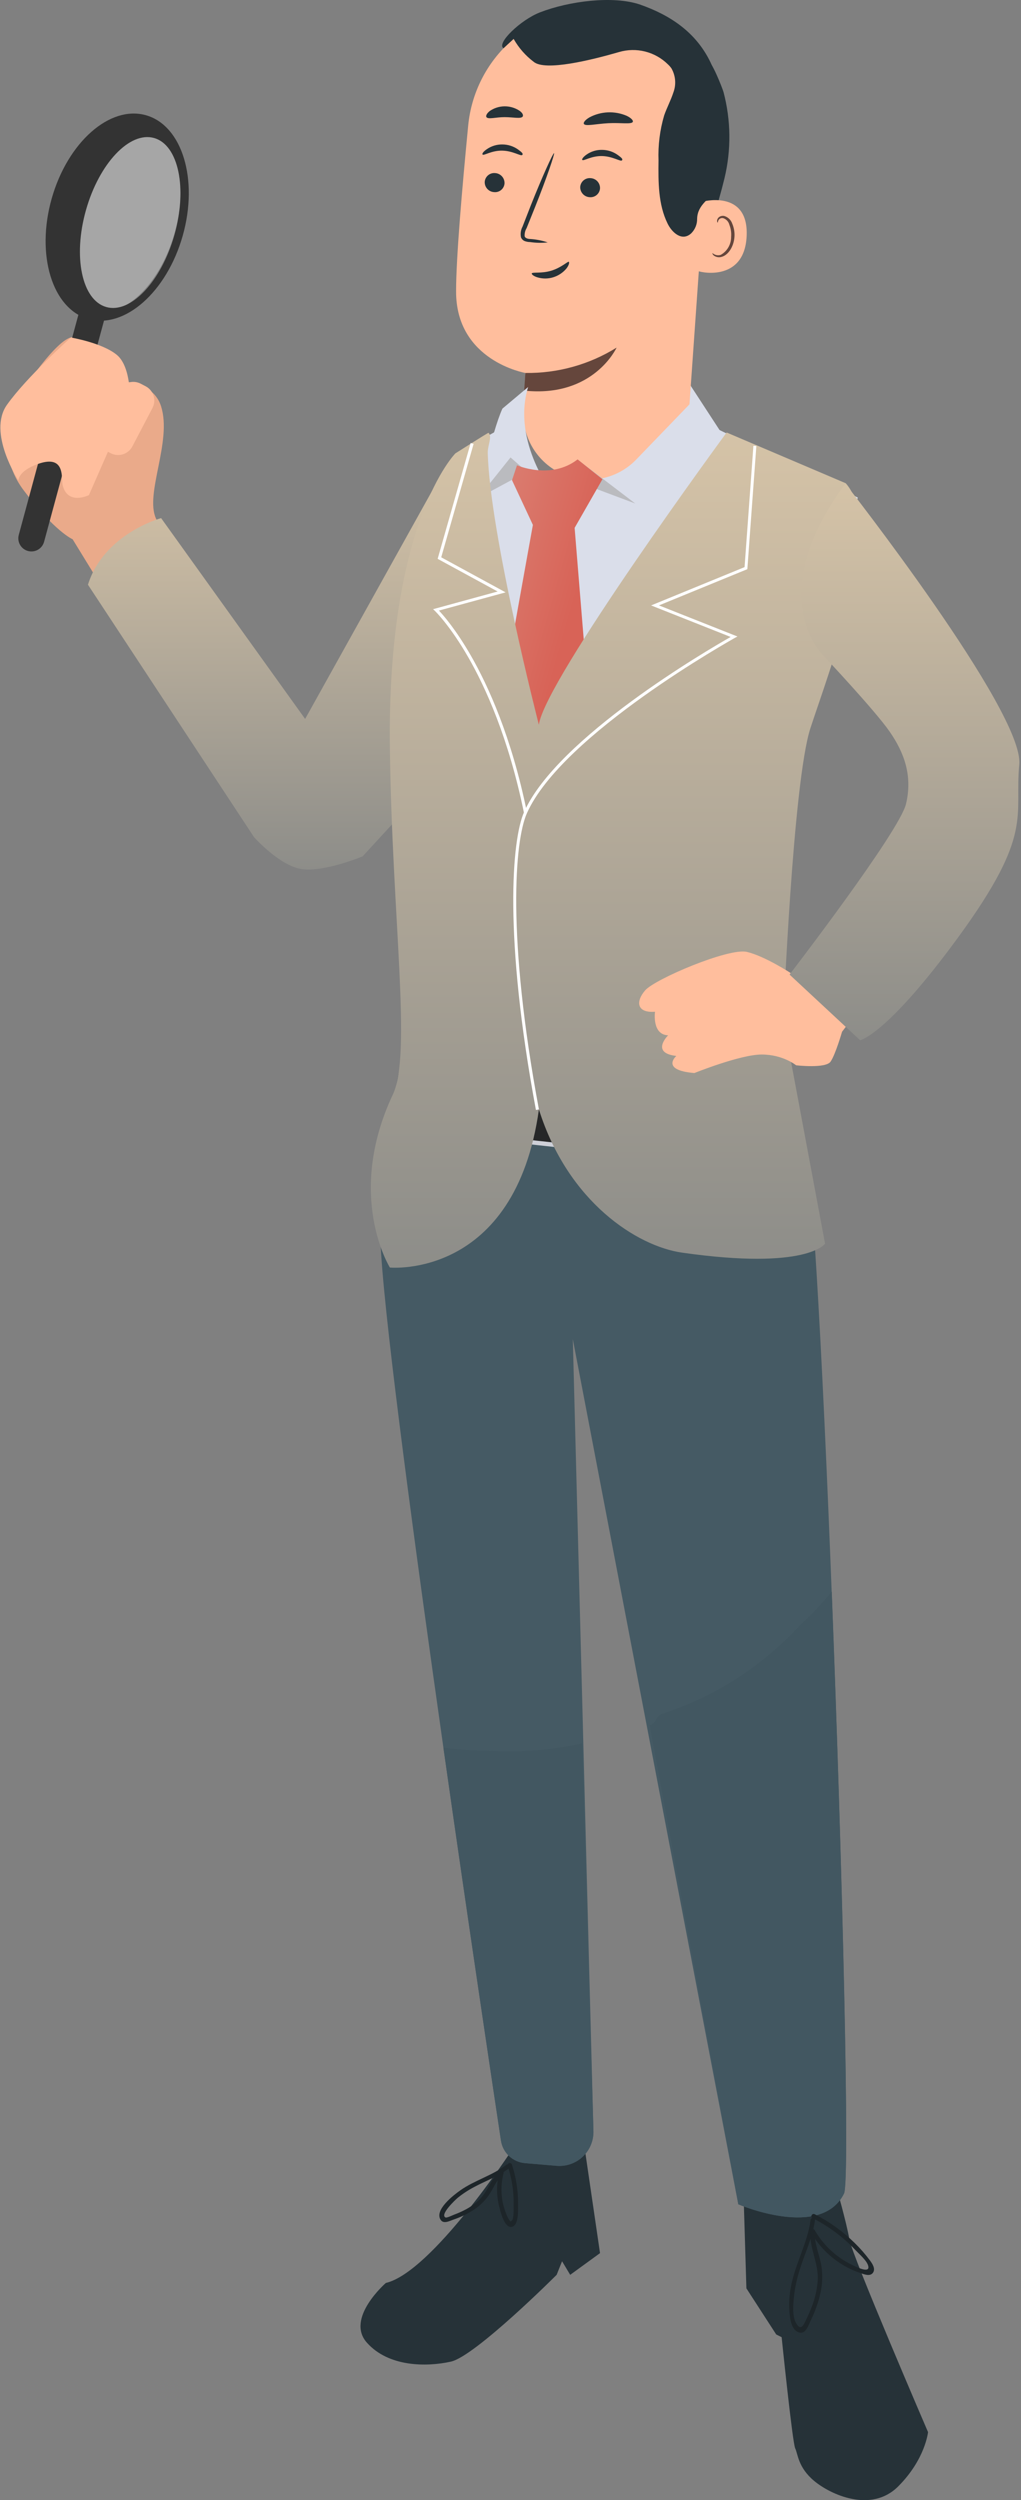 <svg width="152" height="372" viewBox="0 0 152 372" fill="none" xmlns="http://www.w3.org/2000/svg">
<rect x="0" y="0" width="152" height="372" fill="#808080" stroke="none"/>
<path opacity="0.3" d="M25.883 35.058C28.112 27.637 26.453 20.579 22.177 19.295C17.901 18.01 12.627 22.985 10.398 30.406C8.169 37.828 9.828 44.885 14.104 46.169C18.38 47.454 23.654 42.479 25.883 35.058Z" fill="white"/>
<path d="M25.695 82.951C25.695 82.951 23.577 77.941 23.213 77.134C21.542 73.424 25.638 65.711 23.985 60.47C22.52 55.828 15.925 56.806 15.925 56.806C15.925 56.806 13.208 49.547 10.55 50.211C7.893 50.875 2.175 59.858 2.175 59.858C2.175 59.858 -1.158 66.724 3.503 72.924C8.165 79.125 10.811 80.235 10.811 80.235L16.462 89.444L25.695 82.951Z" fill="#EAAA8A"/>
<path d="M21.741 17.149C16.354 15.614 10.066 21.175 7.695 29.546C5.325 37.918 7.77 45.943 13.157 47.469C18.544 48.995 24.833 43.443 27.203 35.072C29.573 26.7 27.126 18.684 21.741 17.149ZM15.821 45.684C12.188 44.654 10.835 38.19 12.802 31.246C14.769 24.302 19.31 19.506 22.943 20.535C26.576 21.563 27.931 28.029 25.964 34.973C23.997 41.917 19.452 46.713 15.819 45.684H15.821Z" fill="#333333"/>
<path d="M4.177 81.986C3.928 81.919 3.695 81.805 3.491 81.648C3.287 81.492 3.115 81.296 2.987 81.073C2.859 80.851 2.776 80.604 2.743 80.349C2.71 80.094 2.728 79.835 2.795 79.587L11.93 45.875L15.708 46.884L6.566 80.602C6.433 81.102 6.106 81.529 5.658 81.788C5.21 82.048 4.677 82.119 4.177 81.986Z" fill="#333333"/>
<path d="M10.551 50.219C10.551 50.219 15.2 50.993 17.394 52.804C19.589 54.615 19.346 59.746 19.346 59.746L13.239 73.669C13.239 73.669 10.088 75.239 9.33 72.204C9.086 71.226 9.819 67.562 5.666 69.027C2.671 70.084 2.739 71.49 2.739 71.49C2.739 71.49 -1.907 64.388 1.035 60.235C3.978 56.082 10.551 50.219 10.551 50.219Z" fill="#FFBE9D"/>
<path d="M21.685 57.475L20.952 57.092C19.78 56.478 18.331 56.931 17.718 58.104L14.729 63.813C14.115 64.986 14.568 66.434 15.741 67.048L16.473 67.431C17.646 68.045 19.094 67.592 19.708 66.419L22.697 60.71C23.31 59.537 22.857 58.089 21.685 57.475Z" fill="#FFBE9D"/>
<path d="M66.349 69.406L45.426 106.971L23.985 77.089C23.985 77.089 15.471 79.391 13.094 87L37.82 124.562C37.82 124.562 41.624 128.842 44.953 129.318C48.281 129.794 53.986 127.417 53.986 127.417L64.923 115.528L66.349 69.406Z" fill="url(#paint0_linear_1173_15052)"/>
<path d="M76.208 319.906C76.208 319.906 64.302 338.067 57.442 339.681C57.442 339.681 51.388 344.928 54.617 348.561C57.847 352.194 63.495 352.194 67.129 351.385C70.762 350.576 82.87 338.471 82.87 338.471L83.677 336.453L84.887 338.471L89.327 335.243L86.904 318.695L76.208 319.906Z" fill="#263238"/>
<path d="M110.716 327.166L111.119 340.486L115.559 347.347L116.366 347.75C116.366 347.75 117.982 363.491 118.386 364.298C118.789 365.105 118.789 367.122 121.21 369.139C123.63 371.157 129.687 373.983 133.721 369.948C137.755 365.914 138.161 361.875 138.161 361.875C138.161 361.875 126.86 335.642 126.457 333.22C126.053 330.797 124.44 325.148 124.44 325.148L110.716 327.166Z" fill="#263238"/>
<path d="M60.484 154.588C60.484 154.588 56.947 168.2 56.627 183.13C56.338 196.652 71.684 299.274 74.578 318.488C74.71 319.37 75.136 320.182 75.787 320.792C76.439 321.402 77.276 321.775 78.165 321.849L82.864 322.248C83.574 322.307 84.289 322.216 84.961 321.98C85.633 321.744 86.248 321.368 86.765 320.879C87.282 320.389 87.691 319.795 87.963 319.137C88.235 318.479 88.366 317.77 88.346 317.058L85.276 199.248L109.91 327.975C109.91 327.975 122.248 333.301 125.651 326.362C127.219 323.165 122.601 182.919 119.869 170.347C117.137 157.774 107.205 149.078 107.205 149.078L60.484 154.588Z" fill="#455A64"/>
<path d="M73.855 260.53C71.233 260.521 68.614 260.358 66.012 260.041C69.682 285.853 73.315 310.112 74.578 318.494C74.71 319.377 75.137 320.189 75.788 320.799C76.439 321.409 77.276 321.781 78.165 321.856L82.864 322.255C83.574 322.314 84.289 322.222 84.961 321.986C85.633 321.75 86.248 321.375 86.765 320.885C87.283 320.395 87.691 319.802 87.963 319.144C88.236 318.485 88.366 317.777 88.346 317.065L86.673 259.398C82.467 260.329 78.159 260.71 73.855 260.53Z" fill="#425761"/>
<path d="M119.169 241.755C113.366 248.004 106.496 252.421 98.559 255.005C97.368 255.63 97.936 256.196 96.717 256.715L109.921 327.976C109.921 327.976 122.259 333.302 125.662 326.362C126.552 324.549 125.443 278.563 123.827 236.828C122.386 238.572 120.83 240.218 119.169 241.755Z" fill="#425761"/>
<path d="M62.69 155.102C62.69 155.102 62.689 161.291 69.55 164.922C76.411 168.553 86.501 170.573 91.749 169.362C96.995 168.152 112.333 160.484 113.14 156.044L113.004 156.178L62.69 155.102Z" fill="#262728"/>
<path d="M96.109 161.518L93.75 162.059L95.463 169.532L97.823 168.992L96.109 161.518Z" fill="#222A4E"/>
<path d="M74.594 160.219L72.392 159.227L69.248 166.204L71.451 167.197L74.594 160.219Z" fill="#222A4E"/>
<path d="M102.894 158.706L100.71 159.75L104.018 166.667L106.202 165.623L102.894 158.706Z" fill="#222A4E"/>
<path d="M68.597 157.889L66.822 156.242L61.607 161.863L63.381 163.509L68.597 157.889Z" fill="#222A4E"/>
<path d="M74.795 63.633L83.502 74.195L102.798 61.875L127.702 74.029C127.702 74.029 117.219 113.479 116.738 121.548C116.44 126.507 116.684 138.334 116.916 146.713C116.995 149.464 116.194 152.169 114.629 154.433C113.063 156.698 110.816 158.403 108.213 159.3C101.495 161.609 92.411 164.14 86.048 163.62C80.819 163.195 75.168 161.901 70.605 160.631C67.927 159.889 65.541 158.341 63.772 156.198C62.002 154.054 60.934 151.419 60.712 148.649C59.489 133.333 57.423 102.985 59.313 92.318C61.879 77.813 68.345 67.267 68.345 67.267L74.795 63.633Z" fill="#DADEEA"/>
<path d="M83.274 74.114L76.411 71.288L71.166 74.114L76.411 66.043L83.274 74.114Z" fill="#BABBBF"/>
<path d="M84.903 75.203L86.184 68.355L100.853 54.375L107.213 64.124L93.751 78.52L84.903 75.203Z" fill="#DADEEA"/>
<path d="M103.735 38.781C105.46 34.823 106.839 30.722 107.857 26.526C108.871 22.31 108.824 17.909 107.718 13.716C107.54 13.092 105.885 8.851 105.231 8.871C104.766 8.871 105.697 12.834 105.429 13.181C103.037 16.984 101.856 21.423 102.041 25.912C102.118 30.255 102.687 34.576 103.735 38.791" fill="#263238"/>
<path d="M77.926 60.943C78.105 57.901 78.233 55.504 78.213 55.494C78.194 55.484 67.86 53.711 67.9 43.328C67.9 38.315 68.802 28.001 69.703 18.668C70.173 13.829 72.446 9.344 76.072 6.104C79.697 2.864 84.409 1.107 89.27 1.182H90.261C101.06 2.004 106.39 11.624 105.3 22.384L102.645 60.16L94.719 68.374C93.329 69.817 91.529 70.798 89.563 71.183C87.597 71.569 85.56 71.341 83.728 70.53C81.896 69.719 80.358 68.364 79.322 66.649C78.286 64.934 77.802 62.942 77.936 60.943H77.926Z" fill="#FFBE9D"/>
<path d="M78.214 55.493C83.01 55.562 87.724 54.252 91.797 51.719C91.797 51.719 88.379 59.219 78.036 58.119L78.214 55.493Z" fill="#65463C"/>
<path d="M72.16 27.07C72.15 27.456 72.291 27.832 72.554 28.115C72.817 28.399 73.181 28.568 73.567 28.586C73.755 28.605 73.945 28.586 74.126 28.53C74.306 28.474 74.473 28.382 74.618 28.26C74.762 28.138 74.88 27.988 74.965 27.819C75.05 27.651 75.1 27.466 75.113 27.278C75.124 26.89 74.983 26.514 74.72 26.229C74.457 25.944 74.093 25.773 73.706 25.752C73.517 25.735 73.327 25.755 73.147 25.812C72.966 25.869 72.799 25.962 72.655 26.085C72.511 26.208 72.393 26.358 72.308 26.527C72.223 26.697 72.173 26.881 72.16 27.07Z" fill="#263238"/>
<path d="M71.853 22.999C72.032 23.197 73.171 22.384 74.766 22.414C76.361 22.444 77.52 23.266 77.739 23.068C77.956 22.87 77.649 22.632 77.144 22.256C76.462 21.766 75.645 21.499 74.806 21.493C73.975 21.477 73.161 21.724 72.478 22.196C71.933 22.563 71.715 22.91 71.853 22.999Z" fill="#263238"/>
<path d="M86.377 27.825C86.369 28.211 86.511 28.585 86.774 28.867C87.036 29.151 87.398 29.32 87.784 29.341C87.972 29.358 88.163 29.338 88.343 29.281C88.524 29.224 88.691 29.131 88.835 29.008C88.979 28.885 89.097 28.735 89.182 28.566C89.267 28.396 89.317 28.212 89.329 28.023C89.34 27.638 89.2 27.264 88.939 26.981C88.678 26.698 88.317 26.528 87.933 26.507C87.743 26.488 87.552 26.507 87.37 26.564C87.189 26.62 87.02 26.713 86.875 26.836C86.73 26.959 86.611 27.11 86.525 27.28C86.44 27.45 86.389 27.635 86.377 27.825Z" fill="#263238"/>
<path d="M86.695 23.804C86.873 24.002 88.012 23.189 89.607 23.219C91.202 23.249 92.362 24.071 92.579 23.873C92.797 23.675 92.481 23.437 91.975 23.061C91.293 22.571 90.477 22.304 89.637 22.298C88.809 22.28 87.997 22.527 87.319 23.001C86.784 23.378 86.576 23.724 86.695 23.804Z" fill="#263238"/>
<path d="M81.542 36.066C80.708 35.789 79.842 35.62 78.966 35.561C78.56 35.561 78.173 35.422 78.104 35.145C78.079 34.721 78.182 34.299 78.401 33.936L79.639 30.855C81.393 26.466 82.612 22.859 82.483 22.79C82.354 22.721 80.749 26.218 79.005 30.607C78.579 31.687 78.183 32.727 77.797 33.708C77.534 34.196 77.45 34.76 77.559 35.303C77.614 35.449 77.703 35.58 77.818 35.685C77.934 35.79 78.072 35.866 78.223 35.907C78.444 35.978 78.674 36.014 78.906 36.016C79.779 36.146 80.665 36.163 81.542 36.066Z" fill="#263238"/>
<path d="M86.921 18.431C87.139 18.837 88.684 18.431 90.567 18.332C92.449 18.233 94.024 18.54 94.213 18.124C94.292 17.926 93.975 17.559 93.301 17.232C92.416 16.852 91.457 16.676 90.495 16.717C89.533 16.758 88.592 17.015 87.743 17.47C87.109 17.846 86.822 18.233 86.921 18.431Z" fill="#263238"/>
<path d="M72.417 17.43C72.694 17.797 73.794 17.43 75.112 17.43C76.429 17.43 77.549 17.718 77.816 17.341C77.935 17.153 77.816 16.786 77.281 16.439C76.627 16.024 75.866 15.809 75.091 15.821C74.317 15.833 73.562 16.072 72.922 16.509C72.456 16.875 72.298 17.242 72.417 17.43Z" fill="#263238"/>
<path d="M104.328 30.064C104.507 29.985 111.501 28.082 111.155 35.156C110.808 42.23 103.764 40.447 103.764 40.249C103.764 40.051 104.328 30.064 104.328 30.064Z" fill="#FFBE9D"/>
<path d="M106.052 37.663C106.052 37.663 106.181 37.752 106.379 37.861C106.668 37.996 106.997 38.018 107.301 37.921C107.774 37.654 108.167 37.265 108.438 36.794C108.71 36.324 108.851 35.789 108.846 35.246C108.898 34.64 108.81 34.029 108.589 33.463C108.534 33.238 108.426 33.03 108.272 32.857C108.118 32.684 107.924 32.552 107.707 32.472C107.568 32.426 107.417 32.431 107.281 32.486C107.146 32.54 107.033 32.64 106.964 32.769C106.855 32.967 106.894 33.106 106.855 33.116C106.815 33.126 106.706 32.997 106.776 32.7C106.827 32.527 106.935 32.377 107.083 32.274C107.288 32.14 107.535 32.087 107.776 32.125C108.063 32.199 108.327 32.343 108.544 32.546C108.76 32.749 108.922 33.003 109.015 33.284C109.28 33.909 109.392 34.589 109.342 35.266C109.233 36.692 108.43 37.99 107.36 38.238C107.168 38.286 106.967 38.289 106.773 38.248C106.579 38.207 106.397 38.122 106.241 38C106.062 37.832 106.033 37.673 106.052 37.663Z" fill="#65463C"/>
<path d="M74.963 7.178C73.844 6.474 77.499 2.957 80.392 1.838C84.771 0.144 91.29 -0.669 95.253 0.669C99.86 2.274 103.665 4.86 105.795 9.318C107.832 13.832 108.632 18.807 108.113 23.733C108.083 25.245 107.652 26.722 106.865 28.013C105.785 29.519 103.823 30.401 103.784 32.57C103.788 32.962 103.716 33.352 103.569 33.716C103.423 34.08 103.206 34.411 102.931 34.691C101.554 35.998 100.039 34.611 99.385 33.264C97.978 30.401 97.998 27.072 98.037 23.882C97.953 21.612 98.237 19.343 98.879 17.164C99.286 16.005 99.87 14.925 100.256 13.736C100.471 13.156 100.555 12.536 100.504 11.92C100.452 11.304 100.266 10.707 99.959 10.17C99.8 9.946 99.618 9.74 99.414 9.556C98.476 8.636 97.309 7.983 96.034 7.665C94.76 7.346 93.423 7.373 92.162 7.743C88.09 8.922 81.145 10.645 79.441 9.189C78.228 8.272 77.217 7.115 76.469 5.791L74.963 7.178Z" fill="#263238"/>
<path d="M79.154 40.695C79.154 40.814 79.401 41.081 79.986 41.26C80.758 41.497 81.582 41.497 82.354 41.26C83.129 41.023 83.818 40.565 84.335 39.942C84.702 39.456 84.791 39.07 84.682 38.951C84.573 38.832 83.573 39.823 82.067 40.279C80.561 40.734 79.263 40.437 79.154 40.695Z" fill="#263238"/>
<path d="M78.623 57.586L74.797 60.798C73.146 64.414 71.166 74.116 71.166 74.116L76.007 68.062L82.498 73.763C82.498 73.763 76.119 65.826 78.623 57.586Z" fill="#DADEEA"/>
<path d="M94.574 74.918L86.097 68.461L83.677 74.111L88.115 72.498L94.574 74.918Z" fill="#BABBBF"/>
<path d="M86.462 164.185L78.2 163.288C77.432 163.204 76.742 163.759 76.659 164.527L76.22 168.567C76.136 169.335 76.691 170.025 77.459 170.108L85.721 171.006C86.489 171.089 87.179 170.534 87.263 169.766L87.701 165.727C87.785 164.959 87.23 164.269 86.462 164.185Z" fill="#CED0D8"/>
<path d="M85.957 164.695L78.585 163.894C77.93 163.823 77.342 164.297 77.271 164.951L76.918 168.197C76.847 168.852 77.32 169.441 77.975 169.512L85.347 170.313C86.002 170.384 86.591 169.911 86.662 169.256L87.014 166.01C87.085 165.355 86.612 164.766 85.957 164.695Z" fill="#262728"/>
<path d="M75.366 322.11C73.296 323.7 70.684 324.39 68.544 325.89C67.606 326.548 64.541 328.868 65.637 330.337C66.076 330.924 66.926 330.457 67.466 330.269C68.562 329.904 69.606 329.399 70.573 328.767C71.404 328.216 72.129 327.518 72.71 326.708C73.465 325.636 73.879 324.371 74.886 323.485L74.337 323.165C73.89 324.884 73.89 326.688 74.337 328.407C74.524 329.107 75.1 331.56 76.195 331.332C77.289 331.104 77.115 328.679 77.124 327.925C77.142 325.936 76.833 323.957 76.21 322.068C76.078 321.667 75.442 321.838 75.574 322.244C76.017 323.578 76.3 324.96 76.418 326.361C76.462 326.945 76.477 327.53 76.462 328.116C76.462 328.554 76.519 330.056 76.23 330.359C75.978 330.624 76.01 330.578 75.736 330.188C75.562 329.898 75.42 329.59 75.313 329.269C75.09 328.702 74.921 328.114 74.809 327.515C74.559 326.126 74.614 324.7 74.971 323.336C74.987 323.266 74.98 323.194 74.952 323.128C74.924 323.063 74.875 323.009 74.814 322.973C74.752 322.937 74.681 322.922 74.61 322.93C74.54 322.937 74.473 322.967 74.421 323.015C73.105 324.171 72.667 325.956 71.45 327.195C70.756 327.877 69.957 328.444 69.084 328.874C68.605 329.116 68.112 329.331 67.608 329.517C67.406 329.591 66.512 330.032 66.328 329.94C65.435 329.512 67.797 327.309 68.121 327.028C68.91 326.391 69.76 325.836 70.66 325.37C72.34 324.469 74.169 323.836 75.703 322.673C76.034 322.419 75.703 321.847 75.37 322.106L75.366 322.11Z" fill="#1D2529"/>
<path d="M120.675 330.313C120.214 333.797 118.322 336.933 117.721 340.399C117.461 341.786 117.416 343.204 117.587 344.605C117.708 345.482 117.978 346.773 118.98 347.056C119.982 347.339 120.398 345.874 120.718 345.208C121.355 343.922 121.835 342.564 122.148 341.164C122.433 339.88 122.484 338.555 122.299 337.253C122.023 335.455 121.168 333.806 121.304 331.951L120.692 332.118C121.779 333.997 123.295 335.593 125.117 336.775C126.027 337.361 127.006 337.834 128.031 338.182C128.59 338.375 129.546 338.792 129.978 338.136C130.368 337.551 129.857 336.797 129.52 336.341C128.831 335.415 128.071 334.544 127.246 333.738C125.489 332.014 123.48 330.57 121.286 329.453C120.911 329.261 120.578 329.828 120.955 330.021C122.622 330.867 124.183 331.907 125.606 333.12C126.235 333.66 126.834 334.234 127.402 334.839C127.948 335.417 129 336.314 129.235 337.071C129.658 338.426 127.31 337.213 126.899 337.018C126.199 336.682 125.529 336.285 124.898 335.832C123.413 334.754 122.174 333.375 121.26 331.784C121.222 331.724 121.165 331.678 121.099 331.653C121.033 331.627 120.96 331.623 120.892 331.642C120.823 331.661 120.763 331.701 120.718 331.756C120.674 331.812 120.649 331.88 120.646 331.951C120.464 334.442 121.859 336.702 121.742 339.213C121.657 340.574 121.361 341.913 120.865 343.184C120.629 343.82 120.357 344.44 120.058 345.048C119.73 345.723 119.284 346.999 118.524 345.677C117.914 344.624 118.085 342.861 118.203 341.693C118.36 340.297 118.661 338.92 119.1 337.586C119.859 335.159 120.997 332.845 121.332 330.304C121.387 329.885 120.729 329.89 120.675 330.304V330.313Z" fill="#1D2529"/>
<path d="M76.966 69.229C76.966 69.229 81.996 71.448 85.989 68.352L89.688 71.305L85.546 78.541L87.322 100.283L78.889 113.152C78.889 113.152 74.897 104.276 74.897 103.39C74.897 102.504 79.334 78.102 79.334 78.102L76.227 71.448L76.966 69.229Z" fill="url(#paint1_linear_1173_15052)"/>
<path d="M108.176 64.352C108.176 64.352 81.108 101.188 80.222 107.836C80.222 107.836 72.93 79.498 72.614 67.406C72.583 66.237 73.32 64.994 72.73 64.398C72.682 64.347 67.797 67.456 67.797 67.456C67.797 67.456 57.59 77.668 58.044 111.386C58.379 136.893 61.333 156.824 58.482 162.86C51.383 177.948 58.044 188.597 58.044 188.597C58.044 188.597 76.681 190.373 80.231 165.079C84.577 178.893 94.891 185.431 101.53 186.378C120.168 189.04 122.83 185.047 122.83 185.047L116.607 151.779C116.607 151.779 118.041 116.367 120.652 108.336C123.264 100.304 131.745 78.384 125.915 71.905L108.176 64.352Z" fill="url(#paint2_linear_1173_15052)"/>
<path d="M79.786 165.151C74.963 139.308 76.208 124.911 78.021 120.827C82.948 109.745 105.453 96.657 108.773 94.772L96.933 90.081L110.847 84.381L112.163 66.324L112.601 66.357L111.26 84.688L98.104 90.077L109.788 94.706L109.376 94.925C109.133 95.081 83.661 109.239 78.436 121.015C76.638 125.063 75.425 139.308 80.231 165.076L79.786 165.151Z" fill="white"/>
<path d="M78.009 120.969C75.724 109.786 72.244 102.202 69.725 97.817C66.999 93.065 64.783 90.932 64.761 90.91L64.476 90.64L74.084 88.009L65.155 83.15L70.071 65.918L70.51 66.039L65.686 82.922L75.272 88.138L65.344 90.846C66.019 91.559 67.874 93.675 70.104 97.555C72.643 101.972 76.151 109.602 78.449 120.861L78.009 120.969Z" fill="white"/>
<path d="M122.185 142.269L117.787 144.826C117.787 144.826 113.88 142.269 111.194 141.633C108.508 140.997 97.514 145.661 96.047 147.356C94.58 149.051 94.826 150.748 97.514 150.535C97.514 150.535 97.025 153.954 99.468 154.044C99.468 154.044 96.781 156.675 100.689 157.113C100.689 157.113 98.246 159.234 103.377 159.657C103.377 159.657 110.216 156.901 113.391 156.901C116.566 156.901 118.519 158.504 118.519 158.504C118.519 158.504 122.918 159.021 123.65 157.962C124.382 156.903 125.36 153.511 125.36 153.511L128.292 149.696L122.185 142.269Z" fill="#FFBE9D"/>
<path d="M125.849 71.961C125.849 71.961 152.474 105.916 151.742 113.733C151.009 121.55 153.934 123.992 142.703 139.387C132.008 154.036 128.048 154.777 128.048 154.777L117.543 145.006C117.543 145.006 133.909 123.753 134.887 119.6C135.865 115.448 134.643 112.029 132.444 108.856C130.245 105.684 122.549 97.514 122.549 97.514C122.549 97.514 113.39 88.809 125.849 71.961Z" fill="url(#paint3_linear_1173_15052)"/>
<defs>
<linearGradient id="paint0_linear_1173_15052" x1="39.721" y1="69.406" x2="39.721" y2="129.381" gradientUnits="userSpaceOnUse">
<stop stop-color="#D5C3A7"/>
<stop offset="1" stop-color="#8D8D89"/>
</linearGradient>
<linearGradient id="paint1_linear_1173_15052" x1="79.231" y1="39.605" x2="98.183" y2="44.995" gradientUnits="userSpaceOnUse">
<stop stop-color="#DB8578"/>
<stop offset="1" stop-color="#D86357"/>
</linearGradient>
<linearGradient id="paint2_linear_1173_15052" x1="91.564" y1="64.352" x2="91.564" y2="188.624" gradientUnits="userSpaceOnUse">
<stop stop-color="#D5C3A7"/>
<stop offset="1" stop-color="#8D8D89"/>
</linearGradient>
<linearGradient id="paint3_linear_1173_15052" x1="134.65" y1="71.961" x2="134.65" y2="154.777" gradientUnits="userSpaceOnUse">
<stop stop-color="#D5C3A7"/>
<stop offset="1" stop-color="#8D8D89"/>
</linearGradient>
</defs>
</svg>

